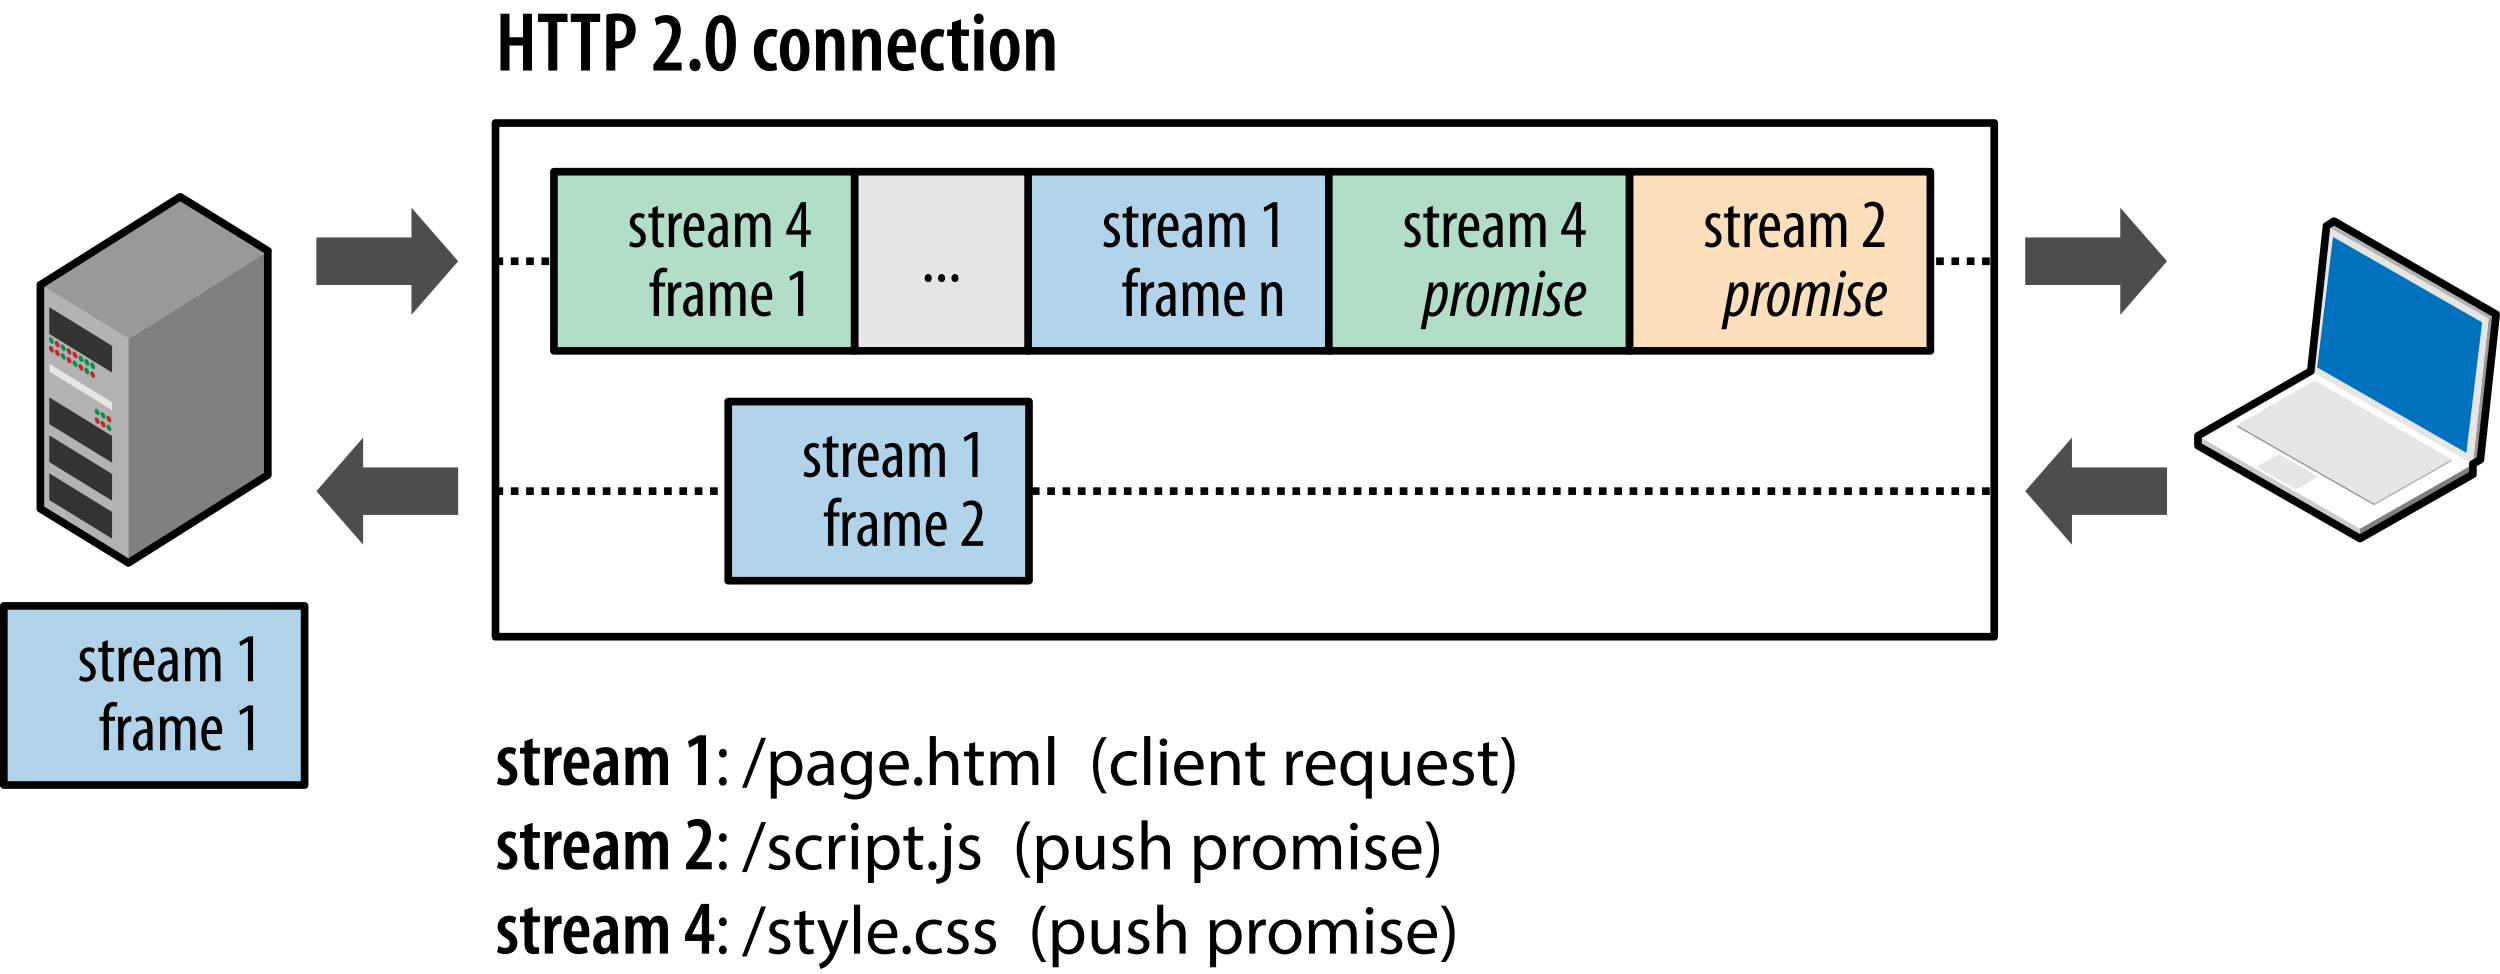 <?xml version="1.0"?>
<svg xmlns="http://www.w3.org/2000/svg" viewBox="0 0 326.248 127.147" width="326.248" height="127.147"><path fill="#ccc" d="M307.98 68.971v1.308l-21.144-12.112V56.86z"></path><path fill="gray" d="M307.98 68.971l14.731-8.379v1.309l-14.731 8.38z"></path><path fill="#fff" d="M286.836 56.862l14.709-8.43 21.166 12.16-14.731 8.379z"></path><path fill="#999" d="M324.76 41.584l.988-.562-2.06 18.965-.991.564zm-14.95 24.104v.253l-17.872-10.237v-.251z"></path><path fill="#b3b3b3" d="M309.81 65.688l10.124-5.76v.255l-10.124 5.76z"></path><path fill="#e6e6e6" d="M291.938 55.454l10.107-5.801 17.889 10.275-10.124 5.76zm2.57 5.475l2.902-1.666 5.135 2.95-2.906 1.655zm30.252-19.345l-2.063 18.965-21.144-12.112 2.06-18.964z"></path><path fill="#0071bc" d="M321.855 59.094l-19.459-11.146 2.061-17.021 19.459 11.147-2.061 17.02z"></path><path fill="#b3b3b3" d="M303.613 29.474l.971-.611 21.164 12.159-.988.562z"></path><path fill="none" stroke="#000" d="M323.688 59.987l2.06-18.965-21.164-12.159-.969.61h-.002l-2.06 18.963-.008-.004-14.707 8.429-.002-.001v1.307l21.144 12.112v.002l14.731-8.38v-1.309l-.014-.043v.002z" stroke-linecap="round" stroke-linejoin="round"></path><path fill="#b3b3b3" d="M16.753 44.21v29.233L5.269 66.385V37.146z"></path><path fill="#333" d="M14.625 45.128v3.491l-8.19-5.037v-3.493zm0 11.77v3.487l-8.19-5.038v-3.488z"></path><path fill="#e6e6e6" d="M14.625 52.511v1.008l-8.19-5.035V47.47z"></path><path fill="#333" d="M14.625 61.854v3.486l-8.19-5.035v-3.491zm0 4.953v3.488l-8.19-5.037V61.77z"></path><path fill="gray" d="M16.747 44.228l18.204-11.482v29.236L16.747 73.463z"></path><path fill="#999" d="M5.294 37.164l18.225-11.483 11.461 7.061-18.205 11.482z"></path><path fill="#009245" d="M6.71 44.06c.18.105.318.365.318.582 0 .211-.141.303-.318.191a.744.744 0 0 1-.312-.582c0-.216.14-.298.312-.191"></path><path fill="#c1272d" d="M7.48 44.535c.178.107.316.369.316.586 0 .211-.147.299-.318.191-.176-.105-.316-.367-.316-.582 0-.217.142-.305.318-.195"></path><path fill="#009245" d="M8.248 45a.76.76 0 0 1 .316.582c0 .217-.144.303-.318.195-.178-.107-.316-.373-.316-.588-.001-.211.14-.297.318-.189"></path><path fill="#c1272d" d="M9.013 45.472c.176.107.314.367.314.584-.002.211-.143.299-.32.19a.76.76 0 0 1-.315-.582c.001-.215.145-.303.321-.192m.775.475a.74.74 0 0 1 .316.584c0 .215-.141.303-.318.191a.755.755 0 0 1-.312-.582c0-.213.141-.301.314-.193"></path><path fill="#009245" d="M10.556 46.425c.178.105.316.367.316.582 0 .215-.141.301-.318.193-.174-.105-.316-.367-.316-.584 0-.212.142-.302.318-.191m.768.461a.75.75 0 0 1 .314.584c0 .219-.143.303-.314.193-.178-.107-.318-.369-.318-.584-.001-.212.142-.3.318-.193m.767.475c.172.105.312.365.312.582 0 .217-.141.299-.318.191a.74.74 0 0 1-.312-.582c0-.217.142-.304.318-.191"></path><path fill="#c1272d" d="M6.71 45.195c.18.105.318.369.318.584 0 .213-.141.297-.318.193a.746.746 0 0 1-.312-.586c0-.215.14-.299.312-.191m.77.474c.178.109.316.369.316.586 0 .213-.147.303-.318.193-.176-.109-.316-.373-.316-.586 0-.214.142-.298.318-.193"></path><path fill="#009245" d="M8.248 46.134c.172.104.316.373.316.582 0 .217-.144.303-.318.197-.178-.109-.316-.371-.316-.588-.001-.212.14-.298.318-.191"></path><path fill="#c1272d" d="M9.013 46.607c.176.105.314.367.314.584-.002.211-.143.299-.32.193a.775.775 0 0 1-.315-.584c.001-.217.145-.304.321-.193"></path><path fill="#009245" d="M9.788 47.082a.742.742 0 0 1 .316.582c0 .217-.141.305-.318.197-.172-.107-.312-.371-.312-.584 0-.215.141-.303.314-.195"></path><path fill="#c1272d" d="M10.556 47.556c.178.107.316.375.316.586 0 .217-.141.301-.318.195a.757.757 0 0 1-.316-.584c0-.214.142-.302.318-.197"></path><path fill="#009245" d="M11.324 48.021a.763.763 0 0 1 .314.586c0 .217-.143.303-.314.191-.178-.104-.318-.367-.318-.582-.001-.215.142-.302.318-.195"></path><path fill="#c1272d" d="M12.091 48.492a.766.766 0 0 1 .312.586c0 .217-.141.299-.318.195a.757.757 0 0 1-.312-.584c0-.219.142-.301.318-.197"></path><path fill="#009245" d="M12.683 53.375c.178.107.32.367.32.586 0 .211-.144.299-.32.193a.762.762 0 0 1-.316-.586c0-.215.14-.301.316-.193m.77.462a.763.763 0 0 1 .312.586c0 .215-.141.299-.312.193a.742.742 0 0 1-.318-.584c-.001-.214.14-.298.318-.195"></path><path fill="#c1272d" d="M14.216 54.31c.176.107.316.367.316.584 0 .211-.141.303-.318.193a.744.744 0 0 1-.314-.584c0-.214.142-.304.316-.193m-1.533.201c.178.105.32.367.32.586 0 .213-.144.299-.32.188-.178-.104-.316-.369-.316-.582 0-.213.14-.303.316-.192m.77.463a.772.772 0 0 1 .312.582c0 .217-.141.305-.312.193-.18-.105-.318-.369-.318-.582-.001-.216.14-.3.318-.193"></path><path fill="#009245" d="M14.216 55.447c.176.104.316.365.316.582 0 .215-.141.303-.318.191a.731.731 0 0 1-.314-.582c0-.213.142-.301.316-.191"></path><path fill="none" stroke="#000" d="M34.98 32.742l-11.463-7.061L5.294 37.164l-.025-.018v29.239l11.478 7.058v.02l18.202-11.481V32.761z" stroke-linecap="round" stroke-linejoin="round"></path><path fill="#fff" fill-rule="evenodd" d="M64.663 16.053h195.583v67.039H64.663z" clip-rule="evenodd"></path><path fill="none" stroke="#000" d="M64.663 16.053h195.583v67.039H64.663z" stroke-linecap="round" stroke-linejoin="round"></path><path fill="none" stroke="#000" d="M64.663 34.093h195.582" stroke-dasharray="1 1"></path><path fill="#4d4d4d" fill-rule="evenodd" d="M41.289 64.094l6.097-6.989v3.887h12.406v6.203H47.386v3.887zm18.503-30l-6.097-6.989v3.887H41.289v6.203h12.406v3.887zm204.497 30l6.098-6.989v3.887h12.406v6.203h-12.406v3.887zm18.504-30l-6.098-6.989v3.887h-12.406v6.203h12.406v3.887z" clip-rule="evenodd"></path><path fill="#b2dec7" fill-rule="evenodd" stroke="#000" d="M72.287 22.406h39.249V45.78H72.287z" clip-rule="evenodd" stroke-linecap="round" stroke-linejoin="round"></path><path fill="#b2d4eb" fill-rule="evenodd" stroke="#000" d="M134.164 22.406h39.249V45.78h-39.249z" clip-rule="evenodd" stroke-linecap="round" stroke-linejoin="round"></path><path fill="#b2dec7" fill-rule="evenodd" stroke="#000" d="M173.413 22.406h39.249V45.78h-39.249z" clip-rule="evenodd" stroke-linecap="round" stroke-linejoin="round"></path><path fill="#fddfbb" fill-rule="evenodd" stroke="#000" d="M212.663 22.406h39.249V45.78h-39.249z" clip-rule="evenodd" stroke-linecap="round" stroke-linejoin="round"></path><path fill="none" stroke="#000" d="M64.663 64.093h195.582" stroke-dasharray="1 1"></path><path fill="#b2d4eb" fill-rule="evenodd" stroke="#000" d="M95.033 52.406h39.249V75.78H95.033zM.5 79.072h39.249v23.375H.5z" clip-rule="evenodd" stroke-linecap="round" stroke-linejoin="round"></path><path fill="#e6e6e6" fill-rule="evenodd" stroke="#000" d="M111.536 22.407h22.629v23.374h-22.629z" clip-rule="evenodd" stroke-linecap="round" stroke-linejoin="round"></path><path d="M66.489 1.792v3.069h1.76V1.792h1.177v7.415h-1.177V5.939h-1.76v3.268h-1.177V1.792h1.177zm5.06 1.078h-1.331V1.792h3.839V2.87h-1.331v6.337h-1.177V2.87zm4.267 0h-1.331V1.792h3.839V2.87h-1.331v6.337h-1.177V2.87zm3.311-.968a6.149 6.149 0 0 1 1.375-.144c.781 0 1.419.144 1.859.562.396.374.594.946.594 1.584 0 .748-.209 1.254-.55 1.65-.44.517-1.155.77-1.782.77-.121 0-.22 0-.33-.011v2.894h-1.167V1.902zm1.166 3.444c.088.021.165.021.286.021.771 0 1.199-.527 1.199-1.375 0-.693-.286-1.276-1.078-1.276a1.31 1.31 0 0 0-.407.056v2.574zm4.972 3.861v-.781l.66-.869c.891-1.177 1.76-2.321 1.76-3.487 0-.671-.33-1.111-.957-1.111-.484 0-.836.231-1.056.374l-.231-.903c.286-.209.847-.462 1.497-.462 1.397 0 1.903.969 1.903 2.024 0 1.343-.858 2.52-1.706 3.587l-.451.572v.021h2.267v1.034h-3.686zm5.423.088c-.385 0-.704-.319-.704-.814 0-.473.33-.813.715-.813.407 0 .715.308.715.813 0 .495-.286.814-.715.814h-.011zm3.355 0c-1.353 0-1.947-1.573-1.947-3.642 0-2.222.682-3.686 2.024-3.686 1.43 0 1.914 1.673 1.914 3.642 0 2.586-.88 3.686-1.98 3.686h-.011zm.055-1.001c.55 0 .759-.99.759-2.662 0-1.606-.198-2.663-.771-2.663-.561 0-.825.969-.814 2.663-.011 1.705.231 2.662.814 2.662h.012zm7.304.803c-.165.088-.506.177-.902.177-1.276 0-2.123-.946-2.123-2.707 0-1.606.891-2.794 2.311-2.794.319 0 .627.077.77.154l-.176.935c-.121-.044-.308-.121-.572-.121-.759 0-1.155.814-1.155 1.805 0 1.1.44 1.76 1.155 1.76.22 0 .407-.044.572-.121l.12.912zm2.287.198c-1.133 0-1.914-.946-1.914-2.75 0-1.947.957-2.783 1.958-2.783 1.123 0 1.893.979 1.893 2.75 0 2.167-1.122 2.783-1.925 2.783h-.012zm.044-.902c.583 0 .715-1.056.715-1.87 0-.781-.132-1.859-.737-1.859-.638 0-.759 1.078-.759 1.859 0 .902.154 1.87.77 1.87h.011zm2.762-3.037c0-.605-.022-1.034-.044-1.507h1.023l.055.627h.022c.253-.43.704-.715 1.265-.715.902 0 1.375.692 1.375 1.936v3.51h-1.177V5.808c0-.539-.11-1.057-.627-1.057-.286 0-.55.221-.66.66-.033.11-.055.286-.055.484v3.312h-1.177V5.356zm4.774 0c0-.605-.022-1.034-.044-1.507h1.023l.055.627h.022c.253-.43.704-.715 1.265-.715.902 0 1.375.692 1.375 1.936v3.51h-1.177V5.808c0-.539-.11-1.057-.627-1.057-.286 0-.55.221-.66.66-.033.11-.055.286-.055.484v3.312h-1.177V5.356zm5.72 1.486c.011 1.199.561 1.529 1.188 1.529.396 0 .726-.088.957-.188l.176.836c-.341.154-.858.254-1.342.254-1.386 0-2.124-1.002-2.124-2.663 0-1.771.847-2.849 1.992-2.849 1.122 0 1.694 1.022 1.694 2.453 0 .308-.011.483-.033.627h-2.508zm1.452-.836c.011-.858-.275-1.364-.693-1.364-.506 0-.737.737-.759 1.364h1.452zm4.751 3.091c-.165.088-.506.177-.902.177-1.276 0-2.123-.946-2.123-2.707 0-1.606.891-2.794 2.311-2.794.319 0 .627.077.77.154l-.176.935c-.121-.044-.308-.121-.572-.121-.759 0-1.155.814-1.155 1.805 0 1.1.44 1.76 1.155 1.76.22 0 .407-.044.572-.121l.12.912zm2.222-6.578V3.85h1.034v.847h-1.034V7.48c0 .66.253.825.55.825.132 0 .242-.011.363-.033l.022.913c-.176.056-.44.089-.77.089-.374 0-.715-.1-.946-.33-.264-.265-.396-.649-.396-1.452V4.696h-.638V3.85h.638v-.925l1.177-.406zm2.299.615c-.341 0-.616-.274-.616-.682 0-.418.286-.683.627-.683.374 0 .638.265.638.683 0 .407-.264.682-.638.682h-.011zm-.561 6.073V3.85h1.177v5.357h-1.177zm3.96.088c-1.133 0-1.914-.946-1.914-2.75 0-1.947.957-2.783 1.958-2.783 1.122 0 1.892.979 1.892 2.75 0 2.167-1.122 2.783-1.925 2.783h-.011zm.044-.902c.583 0 .715-1.056.715-1.87 0-.781-.132-1.859-.737-1.859-.638 0-.759 1.078-.759 1.859 0 .902.154 1.87.77 1.87h.011zm2.761-3.037c0-.605-.022-1.034-.044-1.507h1.023l.055.627h.022c.253-.43.704-.715 1.265-.715.902 0 1.375.692 1.375 1.936v3.51h-1.177V5.808c0-.539-.11-1.057-.627-1.057-.286 0-.55.221-.66.66-.033.11-.055.286-.055.484v3.312h-1.177V5.356zM82.279 31.515c.153.099.423.225.702.225.387 0 .639-.243.639-.63 0-.333-.117-.567-.558-.855-.567-.369-.873-.747-.873-1.242 0-.712.522-1.207 1.197-1.207.342 0 .594.108.774.226l-.18.522a.994.994 0 0 0-.585-.198c-.369 0-.558.27-.558.558s.108.459.54.747c.504.324.9.729.9 1.333 0 .873-.594 1.296-1.314 1.296-.315 0-.666-.099-.855-.252l.171-.523zm3.564-4.655v1.018h.837v.522h-.837v2.593c0 .576.198.72.45.72.117 0 .207-.009.279-.026l.036.531a1.522 1.522 0 0 1-.513.071c-.279 0-.522-.071-.684-.261-.18-.198-.261-.495-.261-1.099V28.4h-.531v-.522h.531v-.738l.693-.28zm1.44 2.142c0-.368-.027-.801-.036-1.125h.622l.036.685h.018c.144-.414.513-.757.918-.757.054 0 .099 0 .144.01v.711c-.045-.009-.09-.009-.144-.009-.441 0-.765.404-.837.909a2.566 2.566 0 0 0-.027.396v2.413h-.693v-3.233zm2.601 1.118c.009 1.341.531 1.62 1.026 1.62.306 0 .549-.072.72-.162l.117.504c-.243.136-.612.207-.963.207-1.035 0-1.576-.846-1.576-2.188 0-1.413.594-2.296 1.468-2.296.882 0 1.242.937 1.242 1.918 0 .171-.009.288-.018.396h-2.016zm1.368-.514c.009-.873-.315-1.261-.648-1.261-.45 0-.684.667-.711 1.261h1.359zm3.708 1.639c0 .333 0 .711.045.99h-.621l-.045-.459h-.027c-.189.333-.495.531-.864.531-.585 0-1.036-.486-1.036-1.242 0-1.099.874-1.576 1.855-1.585v-.135c0-.585-.145-.99-.693-.99-.27 0-.513.081-.72.225l-.154-.487c.189-.135.585-.288 1.018-.288.873 0 1.242.576 1.242 1.549v1.891zm-.675-1.27c-.36 0-1.197.072-1.197 1.018 0 .576.288.774.531.774.306 0 .558-.226.639-.657a1.2 1.2 0 0 0 .027-.252v-.883zm1.655-.973c0-.513-.027-.773-.036-1.125h.612l.036.531h.018c.189-.351.513-.604.972-.604.405 0 .756.189.918.657h.018a1.46 1.46 0 0 1 .423-.495c.18-.107.378-.162.603-.162.594 0 1.053.424 1.053 1.54v2.89h-.693v-2.737c0-.566-.081-1.116-.603-1.116-.288 0-.54.243-.639.657-.027.108-.027.243-.027.388v2.809h-.693v-2.863c0-.477-.081-.99-.594-.99-.288 0-.567.243-.648.712a2.27 2.27 0 0 0-.027.369v2.772h-.693v-3.233zm8.614 3.233v-1.62h-1.944v-.469l1.899-3.763h.675v3.664h.63v.567h-.63v1.62h-.63zm0-2.188V28.4c0-.405.027-.766.054-1.152h-.036c-.198.468-.324.738-.495 1.098l-.81 1.684v.019h1.287zM85.312 41.235V37.4h-.549v-.522h.549v-.27c0-.469.072-.955.387-1.306a1.18 1.18 0 0 1 .874-.369c.234 0 .414.045.54.107l-.108.541a.982.982 0 0 0-.387-.072c-.495 0-.612.531-.612 1.089v.279h.792v.523h-.792v3.835h-.694zm1.898-3.233c0-.368-.027-.801-.036-1.125h.622l.036.685h.018c.144-.414.513-.757.918-.757.054 0 .099 0 .144.01v.711c-.045-.009-.09-.009-.144-.009-.441 0-.765.404-.837.909a2.566 2.566 0 0 0-.027.396v2.413h-.694v-3.233zm4.483 2.243c0 .333 0 .711.045.99h-.621l-.045-.459h-.027c-.189.333-.495.531-.864.531-.585 0-1.036-.486-1.036-1.242 0-1.099.874-1.576 1.855-1.585v-.135c0-.585-.145-.99-.693-.99-.27 0-.513.081-.72.225l-.153-.486c.189-.135.585-.288 1.018-.288.873 0 1.242.576 1.242 1.549v1.89zm-.675-1.27c-.36 0-1.197.072-1.197 1.018 0 .576.288.774.531.774.306 0 .558-.226.639-.657a1.2 1.2 0 0 0 .027-.252v-.883zm1.656-.973c0-.513-.027-.773-.036-1.125h.612l.036.531h.018c.189-.351.513-.604.972-.604.405 0 .756.189.918.657h.018a1.46 1.46 0 0 1 .423-.495c.18-.107.378-.162.603-.162.594 0 1.053.424 1.053 1.54v2.89h-.693v-2.737c0-.566-.081-1.116-.603-1.116-.288 0-.54.243-.639.657-.027.108-.027.243-.027.388v2.809h-.693v-2.863c0-.477-.081-.99-.594-.99-.288 0-.567.243-.648.712a2.27 2.27 0 0 0-.027.369v2.772h-.693v-3.233zm6.066 1.118c.009 1.341.531 1.62 1.026 1.62.306 0 .549-.072.72-.162l.117.504c-.243.136-.612.207-.963.207-1.035 0-1.576-.846-1.576-2.188 0-1.413.594-2.296 1.468-2.296.882 0 1.242.937 1.242 1.918 0 .171-.009.288-.018.396H98.74zm1.368-.514c.009-.873-.315-1.261-.648-1.261-.45 0-.684.667-.711 1.261h1.359zm4.032-2.521h-.018l-.972.558-.135-.54 1.233-.72h.567v5.852h-.675v-5.15zm40.017-4.57c.153.099.423.225.702.225.387 0 .639-.243.639-.63 0-.333-.117-.567-.558-.855-.567-.369-.873-.747-.873-1.242 0-.712.522-1.207 1.197-1.207.342 0 .594.108.774.226l-.18.522a.994.994 0 0 0-.585-.198c-.369 0-.558.27-.558.558s.108.459.54.747c.504.324.9.729.9 1.333 0 .873-.594 1.296-1.314 1.296-.315 0-.666-.099-.855-.252l.171-.523zm3.564-4.655v1.018h.837v.522h-.837v2.593c0 .576.198.72.45.72.117 0 .207-.009.279-.026l.036.531a1.522 1.522 0 0 1-.513.071c-.279 0-.522-.071-.684-.261-.18-.198-.261-.495-.261-1.099V28.4h-.531v-.522h.531v-.738l.693-.28zm1.44 2.142c0-.368-.027-.801-.036-1.125h.622l.036.685h.018c.144-.414.513-.757.918-.757.054 0 .099 0 .144.01v.711c-.045-.009-.09-.009-.144-.009-.441 0-.765.404-.837.909a2.566 2.566 0 0 0-.027.396v2.413h-.693v-3.233zm2.601 1.118c.009 1.341.531 1.62 1.026 1.62.306 0 .549-.072.72-.162l.117.504c-.243.136-.612.207-.963.207-1.035 0-1.576-.846-1.576-2.188 0-1.413.594-2.296 1.468-2.296.882 0 1.242.937 1.242 1.918 0 .171-.009.288-.018.396h-2.016zm1.368-.514c.009-.873-.315-1.261-.648-1.261-.45 0-.684.667-.711 1.261h1.359zm3.708 1.639c0 .333 0 .711.045.99h-.621l-.045-.459h-.027c-.189.333-.495.531-.864.531-.585 0-1.036-.486-1.036-1.242 0-1.099.874-1.576 1.855-1.585v-.135c0-.585-.145-.99-.693-.99-.27 0-.513.081-.72.225l-.153-.486c.189-.135.585-.288 1.018-.288.873 0 1.242.576 1.242 1.549v1.89zm-.675-1.27c-.36 0-1.197.072-1.197 1.018 0 .576.288.774.531.774.306 0 .558-.226.639-.657a1.2 1.2 0 0 0 .027-.252v-.883zm1.655-.973c0-.513-.027-.773-.036-1.125h.612l.036.531h.018c.189-.351.513-.604.972-.604.405 0 .756.189.918.657h.018a1.46 1.46 0 0 1 .423-.495c.18-.107.378-.162.603-.162.594 0 1.053.424 1.053 1.54v2.89h-.693v-2.737c0-.566-.081-1.116-.603-1.116-.288 0-.54.243-.639.657-.027.108-.027.243-.027.388v2.809h-.693v-2.863c0-.477-.081-.99-.594-.99-.288 0-.567.243-.648.712a2.27 2.27 0 0 0-.027.369v2.772h-.693v-3.233zm8.2-1.917H166l-.972.558-.135-.54 1.233-.72h.567v5.852h-.675v-5.15zm-19.008 14.15V37.4h-.549v-.522h.549v-.27c0-.469.072-.955.387-1.306a1.18 1.18 0 0 1 .874-.369c.234 0 .414.045.54.107l-.108.541a.982.982 0 0 0-.387-.072c-.495 0-.612.531-.612 1.089v.279h.792v.523h-.792v3.835h-.694zm1.898-3.233c0-.368-.027-.801-.036-1.125h.622l.036.685h.018c.144-.414.513-.757.918-.757.054 0 .099 0 .144.01v.711c-.045-.009-.09-.009-.144-.009-.441 0-.765.404-.837.909a2.566 2.566 0 0 0-.027.396v2.413h-.693v-3.233zm4.483 2.243c0 .333 0 .711.045.99h-.621l-.045-.459h-.027c-.189.333-.495.531-.864.531-.585 0-1.036-.486-1.036-1.242 0-1.099.874-1.576 1.854-1.585v-.135c0-.585-.144-.99-.693-.99-.27 0-.513.081-.72.225l-.153-.486c.189-.135.585-.288 1.018-.288.873 0 1.242.576 1.242 1.549v1.89zm-.675-1.27c-.36 0-1.197.072-1.197 1.018 0 .576.288.774.531.774.306 0 .558-.226.639-.657a1.2 1.2 0 0 0 .027-.252v-.883zm1.656-.973c0-.513-.027-.773-.036-1.125h.612l.036.531h.018c.189-.351.513-.604.973-.604.405 0 .756.189.918.657h.018a1.46 1.46 0 0 1 .423-.495c.18-.107.378-.162.603-.162.594 0 1.053.424 1.053 1.54v2.89h-.693v-2.737c0-.566-.081-1.116-.603-1.116-.288 0-.54.243-.639.657-.027.108-.027.243-.027.388v2.809h-.693v-2.863c0-.477-.081-.99-.594-.99-.288 0-.567.243-.648.712a2.27 2.27 0 0 0-.027.369v2.772h-.693v-3.233zm6.065 1.118c.009 1.341.531 1.62 1.026 1.62.306 0 .549-.072.72-.162l.117.504c-.243.136-.612.207-.963.207-1.035 0-1.576-.846-1.576-2.188 0-1.413.594-2.296 1.468-2.296.882 0 1.242.937 1.242 1.918 0 .171-.009.288-.018.396h-2.016zm1.369-.514c.009-.873-.315-1.261-.648-1.261-.45 0-.684.667-.711 1.261h1.359zm2.825-.604c0-.513-.027-.773-.036-1.125h.603l.036.522h.018c.189-.352.54-.595.999-.595.604 0 1.054.441 1.054 1.504v2.926h-.693v-2.809c0-.522-.099-1.035-.603-1.035-.288 0-.567.243-.648.711a1.57 1.57 0 0 0-.036.387v2.746h-.693v-3.232zm18.775-6.487c.152.099.422.225.701.225.388 0 .64-.243.64-.63 0-.333-.117-.567-.558-.855-.568-.369-.873-.747-.873-1.242 0-.712.521-1.207 1.197-1.207.342 0 .594.108.773.226l-.18.522a1 1 0 0 0-.586-.198c-.369 0-.558.27-.558.558s.108.459.54.747c.504.324.9.729.9 1.333 0 .873-.594 1.296-1.314 1.296-.314 0-.666-.099-.855-.252l.173-.523zm3.565-4.655v1.018h.836v.522h-.836v2.593c0 .576.197.72.449.72.117 0 .207-.009.279-.026l.036.531a1.522 1.522 0 0 1-.513.071c-.279 0-.522-.071-.685-.261-.181-.198-.261-.495-.261-1.099V28.4h-.531v-.522h.531v-.738l.695-.28zm1.439 2.142c0-.368-.027-.801-.037-1.125h.622l.036.685h.018c.145-.414.514-.757.918-.757.055 0 .1 0 .145.01v.711c-.045-.009-.09-.009-.145-.009-.441 0-.765.404-.837.909a2.456 2.456 0 0 0-.026.396v2.413h-.693v-3.233zm2.601 1.118c.009 1.341.531 1.62 1.026 1.62.307 0 .549-.072.721-.162l.117.504c-.244.136-.613.207-.964.207-1.035 0-1.575-.846-1.575-2.188 0-1.413.594-2.296 1.467-2.296.883 0 1.242.937 1.242 1.918 0 .171-.008.288-.018.396h-2.016zm1.368-.514c.01-.873-.314-1.261-.648-1.261-.449 0-.684.667-.711 1.261h1.359zm3.708 1.639c0 .333 0 .711.045.99h-.621l-.045-.459h-.026c-.189.333-.496.531-.865.531-.585 0-1.035-.486-1.035-1.242 0-1.099.873-1.576 1.855-1.585v-.135c0-.585-.145-.99-.693-.99-.271 0-.514.081-.721.225l-.153-.486c.189-.135.585-.288 1.018-.288.873 0 1.242.576 1.242 1.549v1.89zm-.675-1.27c-.36 0-1.197.072-1.197 1.018 0 .576.287.774.531.774.306 0 .558-.226.639-.657a1.2 1.2 0 0 0 .027-.252v-.883zm1.655-.973c0-.513-.027-.773-.036-1.125h.612l.036.531h.018c.189-.351.514-.604.973-.604.404 0 .756.189.918.657h.018c.117-.216.271-.387.424-.495.18-.107.378-.162.604-.162.594 0 1.053.424 1.053 1.54v2.89h-.693v-2.737c0-.566-.081-1.116-.604-1.116-.287 0-.539.243-.639.657-.027.108-.027.243-.027.388v2.809h-.693v-2.863c0-.477-.08-.99-.594-.99-.288 0-.566.243-.648.712a2.27 2.27 0 0 0-.027.369v2.772h-.692v-3.233zm8.614 3.233v-1.62h-1.944v-.469l1.899-3.763h.675v3.664h.631v.567h-.631v1.62h-.63zm0-2.188V28.4c0-.405.027-.766.054-1.152h-.035c-.198.468-.324.738-.496 1.098l-.81 1.684v.019h1.287zm-20.278 12.916l.864-4.546c.117-.622.189-1.171.243-1.54h.576l-.099.711h.018c.288-.468.693-.783 1.125-.783.631 0 .801.595.801 1.243 0 1.35-.701 3.259-2.007 3.259a.982.982 0 0 1-.522-.145h-.018l-.334 1.801h-.647zm1.089-2.34c.117.09.252.162.414.162 1.009 0 1.369-1.998 1.369-2.646 0-.424-.081-.757-.424-.757-.432 0-.891.702-1.044 1.521l-.315 1.72zm2.7.612l.55-2.926c.107-.585.162-1.107.188-1.432h.567c-.01.234-.027.468-.072.819h.027c.27-.54.648-.892 1.089-.892.046 0 .081.01.117.01l-.126.684c-.018 0-.055-.009-.081-.009-.576 0-1.062.811-1.188 1.458l-.432 2.287h-.639zm5.113-3.007c0 1.099-.539 3.079-1.872 3.079-.81 0-1.062-.702-1.062-1.477 0-1.171.629-3.025 1.926-3.025.873 0 1.008.838 1.008 1.423zm-2.278 1.539c0 .495.036 1.009.496 1.009.791 0 1.125-1.854 1.125-2.593 0-.45-.082-.838-.459-.838-.72 0-1.162 1.568-1.162 2.422zm2.53 1.468l.531-2.863c.125-.63.188-1.143.233-1.494h.567l-.072.702h.018c.343-.54.73-.774 1.135-.774.459 0 .676.369.703.766.332-.522.746-.766 1.152-.766.504 0 .729.405.729.874 0 .216-.036.485-.1.792l-.521 2.764h-.639l.521-2.782c.045-.225.072-.432.072-.666 0-.261-.108-.423-.352-.423-.396 0-.855.585-1.018 1.44l-.468 2.431h-.621l.522-2.782c.045-.225.072-.423.072-.657 0-.27-.108-.432-.352-.432-.369 0-.864.621-1.018 1.44l-.459 2.431h-.635zm5.336 0l.828-4.357h.648l-.837 4.357h-.639zm.982-5.465c.008-.233.188-.459.432-.459.252 0 .369.189.352.423-.019.298-.217.459-.451.459s-.36-.171-.333-.423zm.646 4.79c.136.09.352.207.676.207.441-.01.702-.324.702-.738 0-.388-.188-.621-.44-.847-.298-.27-.568-.648-.568-1.062 0-.738.541-1.314 1.359-1.314.289 0 .541.072.676.172l-.18.495a1.104 1.104 0 0 0-.504-.136c-.451 0-.703.298-.703.676 0 .342.198.54.405.729.343.298.612.702.612 1.144 0 .937-.612 1.404-1.422 1.404-.343 0-.685-.135-.811-.233l.198-.497zm4.916.459c-.316.171-.648.27-1.027.27-.918 0-1.215-.702-1.215-1.539 0-1.18.657-2.944 1.899-2.944.64 0 .9.486.9.99 0 1.054-.937 1.504-2.125 1.513-.018.126-.045.612.027.873.099.369.323.567.666.567s.576-.117.774-.233l.101.503zm-.441-3.655c-.388 0-.802.478-1.035 1.423.693-.01 1.422-.243 1.422-.945 0-.307-.126-.478-.387-.478zm16.66-5.849c.152.099.422.225.701.225.388 0 .64-.243.64-.63 0-.333-.117-.567-.558-.855-.568-.369-.873-.747-.873-1.242 0-.712.521-1.207 1.197-1.207.342 0 .594.108.773.226l-.18.522a1 1 0 0 0-.586-.198c-.369 0-.558.27-.558.558s.108.459.54.747c.504.324.9.729.9 1.333 0 .873-.594 1.296-1.314 1.296-.314 0-.666-.099-.855-.252l.173-.523zm3.565-4.655v1.018h.836v.522h-.836v2.593c0 .576.197.72.449.72.117 0 .207-.009.279-.026l.036.531a1.522 1.522 0 0 1-.513.071c-.279 0-.522-.071-.685-.261-.181-.198-.261-.495-.261-1.099V28.4h-.531v-.522h.531v-.738l.695-.28zm1.439 2.142c0-.368-.027-.801-.037-1.125h.622l.036.685h.018c.145-.414.514-.757.918-.757.055 0 .1 0 .145.01v.711c-.045-.009-.09-.009-.145-.009-.441 0-.765.404-.837.909a2.456 2.456 0 0 0-.026.396v2.413h-.693v-3.233zm2.601 1.118c.009 1.341.531 1.62 1.026 1.62.307 0 .549-.072.721-.162l.117.504c-.244.136-.613.207-.964.207-1.035 0-1.575-.846-1.575-2.188 0-1.413.594-2.296 1.467-2.296.883 0 1.242.937 1.242 1.918 0 .171-.008.288-.018.396h-2.016zm1.368-.514c.01-.873-.314-1.261-.648-1.261-.449 0-.684.667-.711 1.261h1.359zm3.708 1.639c0 .333 0 .711.045.99h-.621l-.045-.459h-.026c-.189.333-.496.531-.865.531-.585 0-1.035-.486-1.035-1.242 0-1.099.873-1.576 1.855-1.585v-.135c0-.585-.145-.99-.693-.99-.271 0-.514.081-.721.225l-.153-.486c.189-.135.585-.288 1.018-.288.873 0 1.242.576 1.242 1.549v1.89zm-.675-1.27c-.36 0-1.197.072-1.197 1.018 0 .576.287.774.531.774.306 0 .558-.226.639-.657a1.2 1.2 0 0 0 .027-.252v-.883zm1.655-.973c0-.513-.027-.773-.036-1.125h.612l.036.531h.018c.189-.351.514-.604.973-.604.404 0 .756.189.918.657h.018c.117-.216.271-.387.424-.495.18-.107.378-.162.604-.162.594 0 1.053.424 1.053 1.54v2.89h-.693v-2.737c0-.566-.081-1.116-.604-1.116-.287 0-.539.243-.639.657-.027.108-.027.243-.027.388v2.809h-.693v-2.863c0-.477-.08-.99-.594-.99-.288 0-.566.243-.648.712a2.27 2.27 0 0 0-.027.369v2.772h-.692v-3.233zm6.795 3.233v-.45l.486-.666c.702-.973 1.521-2.07 1.521-3.169 0-.648-.279-1.044-.829-1.044-.422 0-.701.225-.846.323l-.171-.521a1.832 1.832 0 0 1 1.144-.396c.973 0 1.395.721 1.395 1.603 0 1.099-.72 2.17-1.449 3.151l-.387.54v.018h1.945v.612h-2.809zm-18.459 10.728l.864-4.546c.117-.622.189-1.171.243-1.54h.576l-.099.711h.018c.288-.468.693-.783 1.125-.783.631 0 .801.595.801 1.243 0 1.35-.701 3.259-2.007 3.259a.982.982 0 0 1-.522-.145h-.018l-.334 1.801h-.647zm1.089-2.34c.117.09.252.162.414.162 1.009 0 1.369-1.998 1.369-2.646 0-.424-.081-.757-.424-.757-.432 0-.891.702-1.044 1.521l-.315 1.72zm2.7.612l.55-2.926c.107-.585.162-1.107.188-1.432h.567c-.01.234-.027.468-.072.819h.027c.27-.54.648-.892 1.089-.892.046 0 .081.01.117.01l-.126.684c-.018 0-.055-.009-.081-.009-.576 0-1.062.811-1.188 1.458l-.432 2.287h-.639zm5.113-3.007c0 1.099-.539 3.079-1.872 3.079-.81 0-1.062-.702-1.062-1.477 0-1.171.629-3.025 1.926-3.025.873 0 1.008.838 1.008 1.423zm-2.278 1.539c0 .495.036 1.009.496 1.009.791 0 1.125-1.854 1.125-2.593 0-.45-.082-.838-.459-.838-.72 0-1.162 1.568-1.162 2.422zm2.53 1.468l.531-2.863c.125-.63.188-1.143.233-1.494h.567l-.072.702h.018c.343-.54.73-.774 1.135-.774.459 0 .676.369.703.766.332-.522.746-.766 1.152-.766.504 0 .729.405.729.874 0 .216-.036.485-.1.792l-.521 2.764h-.639l.521-2.782c.045-.225.072-.432.072-.666 0-.261-.108-.423-.352-.423-.396 0-.855.585-1.018 1.44l-.468 2.431h-.621l.522-2.782c.045-.225.072-.423.072-.657 0-.27-.108-.432-.352-.432-.369 0-.864.621-1.018 1.44l-.459 2.431h-.635zm5.336 0l.828-4.357h.648l-.837 4.357h-.639zm.982-5.465c.008-.233.188-.459.432-.459.252 0 .369.189.352.423-.019.298-.217.459-.451.459s-.36-.171-.333-.423zm.646 4.79c.136.09.352.207.676.207.441-.01.702-.324.702-.738 0-.388-.188-.621-.44-.847-.298-.27-.568-.648-.568-1.062 0-.738.541-1.314 1.359-1.314.289 0 .541.072.676.172l-.18.495a1.104 1.104 0 0 0-.504-.136c-.451 0-.703.298-.703.676 0 .342.198.54.405.729.343.298.612.702.612 1.144 0 .937-.612 1.404-1.422 1.404-.343 0-.685-.135-.811-.233l.198-.497zm4.916.459c-.316.171-.648.27-1.027.27-.918 0-1.215-.702-1.215-1.539 0-1.18.657-2.944 1.899-2.944.64 0 .9.486.9.99 0 1.054-.937 1.504-2.125 1.513-.018.126-.045.612.027.873.099.369.323.567.666.567s.576-.117.774-.233l.101.503zm-.441-3.655c-.388 0-.802.478-1.035 1.423.693-.01 1.422-.243 1.422-.945 0-.307-.126-.478-.387-.478zm-140.22 24.151c.153.099.423.225.702.225.387 0 .639-.243.639-.63 0-.333-.117-.567-.558-.855-.567-.369-.873-.747-.873-1.242 0-.712.522-1.207 1.197-1.207.342 0 .594.108.774.226l-.18.522a.994.994 0 0 0-.585-.198c-.369 0-.558.27-.558.558s.108.459.54.747c.504.324.9.729.9 1.333 0 .873-.594 1.296-1.314 1.296-.315 0-.666-.099-.855-.252l.171-.523zm3.564-4.655v1.018h.837v.522h-.837v2.593c0 .576.198.72.45.72.117 0 .207-.009.279-.026l.036.531a1.522 1.522 0 0 1-.513.071c-.279 0-.522-.071-.684-.261-.18-.198-.261-.495-.261-1.099V58.4h-.531v-.522h.531v-.738l.693-.28zm1.44 2.142c0-.368-.027-.801-.036-1.125h.622l.036.685h.018c.144-.414.513-.757.918-.757.054 0 .099 0 .144.01v.711c-.045-.009-.09-.009-.144-.009-.441 0-.765.404-.837.909a2.566 2.566 0 0 0-.027.396v2.413h-.693v-3.233zm2.601 1.118c.009 1.341.531 1.62 1.026 1.62.306 0 .549-.072.72-.162l.117.504c-.243.136-.612.207-.963.207-1.035 0-1.576-.846-1.576-2.188 0-1.413.594-2.296 1.468-2.296.882 0 1.242.937 1.242 1.918 0 .171-.009.288-.018.396h-2.016zm1.368-.514c.009-.873-.315-1.261-.648-1.261-.45 0-.684.667-.711 1.261h1.359zm3.708 1.639c0 .333 0 .711.045.99h-.621l-.045-.459h-.027c-.189.333-.495.531-.864.531-.585 0-1.036-.486-1.036-1.242 0-1.099.874-1.576 1.855-1.585v-.135c0-.585-.145-.99-.693-.99-.27 0-.513.081-.72.225l-.153-.486c.189-.135.585-.288 1.018-.288.873 0 1.242.576 1.242 1.549v1.89zm-.675-1.27c-.36 0-1.197.072-1.197 1.018 0 .576.288.774.531.774.306 0 .558-.226.639-.657a1.2 1.2 0 0 0 .027-.252v-.883zm1.655-.973c0-.513-.027-.773-.036-1.125h.612l.036.531h.018c.189-.351.513-.604.972-.604.405 0 .756.189.918.657h.018a1.46 1.46 0 0 1 .423-.495c.18-.107.378-.162.603-.162.594 0 1.053.424 1.053 1.54v2.89h-.693v-2.737c0-.566-.081-1.116-.603-1.116-.288 0-.54.243-.639.657-.027.108-.027.243-.027.388v2.809h-.693v-2.863c0-.477-.081-.99-.594-.99-.288 0-.567.243-.648.712a2.27 2.27 0 0 0-.027.369v2.772h-.693v-3.233zm8.2-1.917h-.018l-.972.558-.135-.54 1.233-.72h.567v5.852h-.675v-5.15zm-18.828 14.15V67.4h-.549v-.522h.549v-.27c0-.469.072-.955.387-1.306.252-.28.604-.37.874-.37.234 0 .414.045.54.107l-.108.542a.982.982 0 0 0-.387-.072c-.495 0-.612.531-.612 1.089v.279h.792v.523h-.792v3.835h-.694zm1.898-3.232c0-.368-.027-.801-.036-1.125h.622l.036.685h.018c.144-.414.513-.757.918-.757.054 0 .099 0 .144.01v.711c-.045-.009-.09-.009-.144-.009-.441 0-.765.404-.837.909a2.566 2.566 0 0 0-.027.396v2.413h-.693v-3.233zm4.483 2.242c0 .333 0 .711.045.99h-.621l-.045-.459h-.027c-.189.333-.495.531-.864.531-.585 0-1.036-.486-1.036-1.242 0-1.099.874-1.576 1.855-1.585v-.135c0-.585-.145-.99-.693-.99-.27 0-.513.081-.72.225l-.153-.486c.189-.135.585-.288 1.018-.288.873 0 1.242.576 1.242 1.549v1.89zm-.675-1.269c-.36 0-1.197.072-1.197 1.018 0 .576.288.774.531.774.306 0 .558-.226.639-.657a1.2 1.2 0 0 0 .027-.252v-.883zm1.656-.973c0-.513-.027-.773-.036-1.125h.612l.036.531h.018c.189-.351.513-.604.972-.604.405 0 .756.189.918.657h.018a1.46 1.46 0 0 1 .423-.495c.18-.107.378-.162.603-.162.594 0 1.053.424 1.053 1.54v2.89h-.693v-2.737c0-.566-.081-1.116-.603-1.116-.288 0-.54.243-.639.657-.027.108-.027.243-.027.388v2.809h-.693v-2.863c0-.477-.081-.99-.594-.99-.288 0-.567.243-.648.712a2.27 2.27 0 0 0-.027.369v2.772h-.693v-3.233zm6.066 1.117c.009 1.341.531 1.62 1.026 1.62.306 0 .549-.072.72-.162l.117.504c-.243.136-.612.207-.963.207-1.035 0-1.576-.846-1.576-2.188 0-1.413.594-2.296 1.468-2.296.882 0 1.242.937 1.242 1.918 0 .171-.009.288-.018.396h-2.016zm1.368-.514c.009-.873-.315-1.261-.648-1.261-.45 0-.684.667-.711 1.261h1.359zm2.627 2.629v-.45l.486-.666c.702-.973 1.521-2.07 1.521-3.169 0-.648-.279-1.044-.829-1.044-.423 0-.702.225-.846.323l-.171-.521a1.831 1.831 0 0 1 1.143-.396c.973 0 1.396.721 1.396 1.603 0 1.099-.72 2.17-1.449 3.151l-.387.54v.018h1.945v.612h-2.809zM10.493 88.182c.153.099.423.225.702.225.387 0 .639-.243.639-.63 0-.333-.117-.567-.558-.855-.567-.369-.873-.747-.873-1.242 0-.712.522-1.207 1.197-1.207.342 0 .594.108.774.226l-.18.522a.994.994 0 0 0-.585-.198c-.369 0-.558.27-.558.558s.108.459.54.747c.504.324.9.729.9 1.333 0 .873-.594 1.296-1.314 1.296-.315 0-.666-.099-.855-.252l.171-.523zm3.564-4.656v1.018h.837v.522h-.837v2.593c0 .576.198.72.45.72.117 0 .207-.009.279-.026l.036.531a1.522 1.522 0 0 1-.513.071c-.279 0-.522-.071-.684-.261-.18-.198-.261-.495-.261-1.099v-2.529h-.531v-.522h.531v-.738l.693-.28zm1.44 2.143c0-.368-.027-.801-.036-1.125h.622l.036.685h.018c.144-.414.513-.757.918-.757.054 0 .099 0 .144.01v.711c-.045-.009-.09-.009-.144-.009-.441 0-.765.404-.837.909a2.566 2.566 0 0 0-.027.396v2.413h-.693v-3.233zm2.601 1.117c.009 1.341.531 1.62 1.026 1.62.306 0 .549-.072.72-.162l.117.504c-.243.136-.612.207-.963.207-1.035 0-1.576-.846-1.576-2.188 0-1.413.594-2.296 1.468-2.296.882 0 1.242.937 1.242 1.918 0 .171-.009.288-.018.396h-2.016zm1.368-.514c.009-.873-.315-1.261-.648-1.261-.45 0-.684.667-.711 1.261h1.359zm3.708 1.639c0 .333 0 .711.045.99h-.621l-.045-.459h-.027c-.189.333-.495.531-.864.531-.585 0-1.036-.486-1.036-1.242 0-1.099.874-1.576 1.855-1.585v-.135c0-.585-.145-.99-.693-.99-.27 0-.513.081-.72.225l-.153-.486c.189-.135.585-.288 1.018-.288.873 0 1.242.576 1.242 1.549v1.89zm-.675-1.269c-.36 0-1.197.072-1.197 1.018 0 .576.288.774.531.774.306 0 .558-.226.639-.657a1.2 1.2 0 0 0 .027-.252v-.883zm1.655-.973c0-.513-.027-.773-.036-1.125h.612l.036.531h.018c.189-.351.513-.604.972-.604.405 0 .756.189.918.657h.018a1.46 1.46 0 0 1 .423-.495c.18-.107.378-.162.603-.162.594 0 1.053.424 1.053 1.54v2.89h-.693v-2.737c0-.566-.081-1.116-.603-1.116-.288 0-.54.243-.639.657-.027.108-.027.243-.027.388v2.809h-.693v-2.863c0-.477-.081-.99-.594-.99-.288 0-.567.243-.648.712a2.27 2.27 0 0 0-.027.369v2.772h-.693v-3.233zm8.199-1.917h-.018l-.972.558-.135-.54 1.233-.72h.567v5.852h-.675v-5.15zM13.526 97.901v-3.835h-.549v-.522h.549v-.27c0-.469.072-.955.387-1.306a1.18 1.18 0 0 1 .874-.369c.234 0 .414.045.54.107l-.108.541a.982.982 0 0 0-.387-.072c-.495 0-.612.531-.612 1.089v.279h.792v.522h-.792V97.9h-.694zm1.898-3.232c0-.368-.027-.801-.036-1.125h.622l.036.685h.018c.144-.414.513-.757.918-.757.054 0 .099 0 .144.01v.711c-.045-.009-.09-.009-.144-.009-.441 0-.765.404-.837.909a2.566 2.566 0 0 0-.027.396v2.413h-.693v-3.233zm4.483 2.242c0 .333 0 .711.045.99h-.621l-.045-.459h-.027c-.189.333-.495.531-.864.531-.585 0-1.036-.486-1.036-1.242 0-1.099.874-1.576 1.855-1.585v-.135c0-.585-.145-.99-.693-.99-.27 0-.513.081-.72.225l-.153-.486c.189-.135.585-.288 1.018-.288.873 0 1.242.576 1.242 1.549v1.89zm-.675-1.269c-.36 0-1.197.072-1.197 1.018 0 .576.288.774.531.774.306 0 .558-.226.639-.657a1.2 1.2 0 0 0 .027-.252v-.883zm1.656-.973c0-.513-.027-.773-.036-1.125h.612l.036.531h.018c.189-.351.513-.604.972-.604.405 0 .756.189.918.657h.018a1.46 1.46 0 0 1 .423-.495c.18-.107.378-.162.603-.162.594 0 1.053.424 1.053 1.54v2.89h-.693v-2.737c0-.566-.081-1.116-.603-1.116-.288 0-.54.243-.639.657-.027.108-.027.243-.027.388v2.809h-.693v-2.863c0-.477-.081-.99-.594-.99-.288 0-.567.243-.648.712a2.27 2.27 0 0 0-.027.369v2.772h-.693v-3.233zm6.066 1.117c.009 1.341.531 1.62 1.026 1.62.306 0 .549-.072.72-.162l.117.504c-.243.136-.612.207-.963.207-1.035 0-1.576-.846-1.576-2.188 0-1.413.594-2.296 1.468-2.296.882 0 1.242.937 1.242 1.918 0 .171-.009.288-.018.396h-2.016zm1.368-.514c.009-.873-.315-1.261-.648-1.261-.45 0-.684.667-.711 1.261h1.359zm4.031-2.52h-.018l-.972.558-.135-.54 1.233-.72h.567v5.852h-.675v-5.15zm32.719 8.685c.18.12.51.26.84.26.379 0 .609-.199.609-.56 0-.3-.14-.499-.589-.789-.73-.43-.99-.899-.99-1.39 0-.839.61-1.459 1.489-1.459.39 0 .7.11.93.24l-.21.789c-.19-.12-.41-.21-.67-.21-.37 0-.549.24-.549.51 0 .26.12.41.58.71.649.39 1 .869 1 1.479 0 .99-.69 1.489-1.609 1.489-.38 0-.83-.109-1.04-.279l.209-.79zm4.44-5.067v1.21h.939v.77h-.939v2.528c0 .6.23.75.5.75.12 0 .22-.01.33-.03l.02.83c-.16.05-.4.079-.7.079-.34 0-.649-.09-.859-.3-.24-.239-.36-.589-.36-1.319V98.35h-.58v-.77h.58v-.84l1.069-.37zm1.58 2.579c0-.45-.02-.96-.04-1.369h.93l.06.729h.03c.19-.49.59-.81.989-.81.1 0 .16.01.23.02v1.06c-.07-.01-.14-.01-.23-.01-.37 0-.739.31-.859.84-.02.109-.04.279-.04.46v2.578h-1.069v-3.498zm3.5 1.35c.01 1.089.51 1.389 1.08 1.389.36 0 .66-.08.87-.17l.16.76c-.31.14-.779.229-1.219.229-1.259 0-1.929-.909-1.929-2.418 0-1.609.77-2.589 1.809-2.589 1.02 0 1.54.93 1.54 2.229 0 .28-.01.44-.03.57h-2.281zm1.319-.76c.01-.779-.25-1.239-.629-1.239-.46 0-.67.669-.69 1.239h1.319zm4.73 1.799c0 .38.01.79.06 1.109h-.959l-.06-.489h-.02c-.25.369-.609.569-1.029.569-.7 0-1.229-.58-1.229-1.439 0-1.249 1.06-1.779 2.159-1.789v-.13c0-.51-.2-.859-.73-.859-.35 0-.64.1-.909.27l-.2-.729c.24-.149.75-.35 1.339-.35 1.259 0 1.579.859 1.579 1.899v1.938zm-1.05-1.329c-.42.01-1.169.12-1.169.97 0 .549.29.749.53.749.27 0 .52-.18.61-.56.02-.07.03-.16.03-.25v-.909zm2.041-1.06c0-.55-.02-.939-.04-1.369h.93l.05.579h.02c.23-.369.63-.659 1.139-.659.5 0 .86.24 1.04.699h.02c.12-.21.3-.399.48-.52.2-.12.43-.18.679-.18.78 0 1.22.6 1.22 1.799v3.148h-1.06v-2.948c0-.59-.08-1.109-.55-1.109-.28 0-.5.21-.589.569-.03.101-.04.24-.04.39v3.099h-1.06v-3.118c0-.43-.06-.939-.54-.939-.26 0-.51.2-.6.59-.02.109-.04.25-.04.39v3.078h-1.06v-3.499zm9.45-1.969h-.02l-1.089.59-.19-.83 1.429-.789h.919v6.496h-1.049V96.98zm3.24 1.879c-.28 0-.49-.23-.49-.56 0-.33.22-.57.5-.57.3 0 .5.23.5.57 0 .329-.18.56-.5.56h-.01zm0 3.668c-.28 0-.49-.23-.49-.56 0-.33.22-.57.5-.57.3 0 .5.23.5.57 0 .329-.18.56-.5.56h-.01zm2.511.281l2.512-6.527h.612l-2.521 6.527h-.603zm3.753-3.295c0-.559-.018-1.009-.036-1.423h.711l.036.747h.018c.324-.531.837-.846 1.549-.846 1.053 0 1.845.891 1.845 2.215 0 1.566-.954 2.34-1.98 2.34-.576 0-1.08-.252-1.341-.684h-.018v2.367h-.783v-4.716zm.784 1.161c0 .117.018.225.036.324.144.549.621.927 1.188.927.837 0 1.324-.684 1.324-1.684 0-.873-.459-1.62-1.296-1.62-.54 0-1.044.387-1.197.981a1.284 1.284 0 0 0-.054.324v.748zm6.75 1.773l-.063-.549h-.027c-.243.342-.711.647-1.333.647-.882 0-1.333-.621-1.333-1.251 0-1.054.937-1.63 2.62-1.62v-.091c0-.359-.099-1.008-.991-1.008a2.17 2.17 0 0 0-1.134.324l-.18-.522c.36-.234.882-.387 1.431-.387 1.333 0 1.657.909 1.657 1.782v1.63c0 .378.018.747.072 1.044h-.719zm-.117-2.223c-.864-.018-1.846.135-1.846.981 0 .513.342.756.747.756.567 0 .927-.36 1.053-.729a.821.821 0 0 0 .045-.252v-.756zm5.796-2.134c-.018.315-.036.666-.036 1.197v2.53c0 .999-.198 1.611-.622 1.989-.423.396-1.035.522-1.584.522-.522 0-1.098-.126-1.449-.36l.198-.604c.288.181.738.343 1.278.343.81 0 1.404-.424 1.404-1.521v-.486h-.018c-.243.405-.711.729-1.386.729-1.081 0-1.854-.919-1.854-2.125 0-1.477.963-2.313 1.962-2.313.756 0 1.17.396 1.359.756h.018l.036-.657h.694zm-.819 1.72c0-.135-.009-.252-.045-.36-.144-.459-.531-.837-1.107-.837-.756 0-1.296.639-1.296 1.647 0 .855.432 1.566 1.287 1.566.486 0 .927-.307 1.099-.811.045-.135.063-.288.063-.423v-.782zm2.537.603c.018 1.071.703 1.512 1.495 1.512.567 0 .909-.099 1.207-.225l.135.567c-.279.126-.756.27-1.449.27-1.341 0-2.143-.882-2.143-2.196s.774-2.35 2.043-2.35c1.422 0 1.8 1.251 1.8 2.053 0 .162-.018.288-.027.369h-3.061zm2.323-.567c.009-.504-.207-1.288-1.098-1.288-.801 0-1.152.738-1.215 1.288h2.313zm1.448 2.133c0-.333.225-.567.54-.567s.531.234.531.567c0 .324-.207.566-.54.566-.315.001-.531-.241-.531-.566zm2.052-5.923h.792v2.719h.018c.126-.226.324-.424.567-.559a1.63 1.63 0 0 1 .81-.225c.585 0 1.521.359 1.521 1.863v2.593h-.792v-2.503c0-.702-.261-1.296-1.008-1.296-.513 0-.918.359-1.062.792a.959.959 0 0 0-.054.378v2.629h-.792v-6.391zm5.913.783v1.251h1.134v.604h-1.134v2.35c0 .54.153.846.594.846.207 0 .36-.026.459-.054l.036.595c-.153.062-.396.107-.702.107-.369 0-.666-.117-.855-.333-.225-.234-.306-.621-.306-1.134v-2.377h-.675v-.604h.675v-1.044l.774-.207zm2.025 2.43c0-.45-.009-.819-.036-1.18h.693l.036.702h.027c.243-.414.648-.801 1.368-.801.594 0 1.044.359 1.233.873h.018c.135-.243.306-.433.486-.567.261-.198.549-.306.963-.306.576 0 1.431.378 1.431 1.891v2.565h-.774V99.98c0-.837-.306-1.342-.945-1.342-.45 0-.801.334-.937.721a1.304 1.304 0 0 0-.063.396v2.691h-.774v-2.61c0-.693-.306-1.198-.91-1.198-.495 0-.855.396-.981.793a1.092 1.092 0 0 0-.063.387v2.629h-.774v-3.178zm7.506-3.213h.792v6.392h-.792v-6.392zm7.659.143c-.657.883-1.135 2.053-1.135 3.683 0 1.603.495 2.755 1.135 3.654h-.622c-.567-.747-1.179-1.899-1.179-3.654.009-1.773.612-2.926 1.179-3.683h.622zm3.942 6.086c-.207.108-.667.252-1.251.252-1.314 0-2.169-.891-2.169-2.224 0-1.341.918-2.313 2.34-2.313.468 0 .882.117 1.099.225l-.18.612c-.189-.107-.486-.207-.918-.207-.999 0-1.539.738-1.539 1.647 0 1.009.648 1.63 1.512 1.63.45 0 .747-.117.972-.216l.134.594zm.926-6.229h.792v6.392h-.792v-6.392zm3.007.809c.009.271-.189.486-.504.486a.47.47 0 0 1-.477-.486c0-.278.207-.495.495-.495.297 0 .486.217.486.495zm-.882 5.582V98.09h.792v4.357h-.792zm2.546-2.034c.018 1.071.702 1.512 1.495 1.512.567 0 .909-.099 1.207-.225l.135.567c-.279.126-.756.27-1.449.27-1.341 0-2.143-.882-2.143-2.196s.774-2.35 2.043-2.35c1.422 0 1.8 1.251 1.8 2.053 0 .162-.018.288-.027.369h-3.061zm2.323-.567c.009-.504-.207-1.288-1.098-1.288-.801 0-1.152.738-1.215 1.288h2.313zm1.745-.577c0-.45-.009-.819-.036-1.18h.702l.045.721h.018c.216-.414.72-.819 1.44-.819.604 0 1.54.359 1.54 1.854v2.602h-.792v-2.512c0-.702-.261-1.287-1.008-1.287-.522 0-.927.369-1.062.81-.036.1-.054.234-.054.369v2.62h-.792v-3.178zm5.913-2.43v1.251h1.134v.604h-1.134v2.35c0 .54.153.846.594.846.207 0 .36-.026.459-.054l.036.595c-.153.062-.396.107-.702.107-.369 0-.666-.117-.855-.333-.225-.234-.306-.621-.306-1.134v-2.377h-.675v-.604h.675v-1.044l.774-.207zm3.933 2.61c0-.513-.01-.954-.036-1.359h.692l.027.855h.036c.198-.585.675-.954 1.206-.954.09 0 .153.009.226.026v.748a1.139 1.139 0 0 0-.271-.027c-.558 0-.954.423-1.062 1.018a2.214 2.214 0 0 0-.035.369v2.322h-.783v-2.998zm3.294.964c.018 1.071.702 1.512 1.494 1.512.567 0 .909-.099 1.206-.225l.136.567c-.279.126-.757.27-1.45.27-1.341 0-2.143-.882-2.143-2.196s.774-2.35 2.044-2.35c1.423 0 1.801 1.251 1.801 2.053 0 .162-.019.288-.027.369h-3.061zm2.323-.567c.009-.504-.207-1.288-1.099-1.288-.801 0-1.152.738-1.215 1.288h2.314zm4.715 1.926h-.018c-.234.432-.721.773-1.423.773-1.018 0-1.846-.882-1.846-2.205 0-1.63 1.054-2.35 1.972-2.35.676 0 1.126.333 1.342.756h.018l.027-.657h.747a24.05 24.05 0 0 0-.027 1.197v4.942h-.792v-2.456zm0-1.918a1.35 1.35 0 0 0-.036-.333c-.117-.486-.54-.9-1.134-.9-.819 0-1.314.693-1.314 1.675 0 .864.414 1.62 1.287 1.62.514 0 .954-.315 1.135-.864.035-.108.062-.261.062-.378v-.82zm5.744 1.405c0 .45.009.847.035 1.188h-.702l-.045-.711h-.018c-.207.351-.666.81-1.44.81-.685 0-1.504-.378-1.504-1.908V98.09h.793v2.413c0 .828.252 1.386.972 1.386.531 0 .9-.369 1.045-.72.045-.117.071-.261.071-.405V98.09h.793v3.169zm1.754-.846c.018 1.071.702 1.512 1.494 1.512.567 0 .909-.099 1.206-.225l.136.567c-.279.126-.757.27-1.45.27-1.341 0-2.143-.882-2.143-2.196s.774-2.35 2.044-2.35c1.423 0 1.801 1.251 1.801 2.053 0 .162-.019.288-.027.369h-3.061zm2.322-.567c.009-.504-.207-1.288-1.099-1.288-.801 0-1.152.738-1.215 1.288h2.314zm1.637 1.791c.234.153.648.315 1.045.315.576 0 .846-.288.846-.648 0-.378-.225-.585-.81-.801-.783-.279-1.152-.712-1.152-1.233 0-.702.566-1.278 1.503-1.278.441 0 .828.126 1.071.27l-.198.576a1.702 1.702 0 0 0-.891-.252c-.469 0-.729.271-.729.595 0 .359.261.521.828.738.756.288 1.144.666 1.144 1.313 0 .766-.595 1.306-1.63 1.306-.477 0-.918-.117-1.224-.297l.197-.604zm4.626-4.798v1.251h1.135v.604h-1.135v2.35c0 .54.153.846.595.846.207 0 .359-.026.459-.054l.036.595c-.153.062-.396.107-.702.107-.369 0-.667-.117-.855-.333-.226-.234-.307-.621-.307-1.134v-2.377h-.675v-.604h.675v-1.044l.774-.207zm1.547 6.697c.64-.891 1.135-2.062 1.135-3.682 0-1.611-.486-2.764-1.135-3.655h.612c.576.738 1.18 1.891 1.18 3.664 0 1.765-.604 2.908-1.18 3.673h-.612zm-130.786 8.901c.18.12.51.26.84.26.379 0 .609-.199.609-.56 0-.3-.14-.499-.589-.789-.73-.43-.99-.899-.99-1.39 0-.839.61-1.459 1.489-1.459.39 0 .7.11.93.24l-.21.789c-.19-.12-.41-.21-.67-.21-.37 0-.549.24-.549.51 0 .26.12.41.58.71.649.39 1 .869 1 1.479 0 .99-.69 1.489-1.609 1.489-.38 0-.83-.109-1.04-.279l.209-.79zm4.44-5.067v1.21h.939v.77h-.939v2.528c0 .6.23.75.5.75.12 0 .22-.01.33-.03l.02.83c-.16.05-.4.079-.7.079-.34 0-.649-.09-.859-.3-.24-.239-.36-.589-.36-1.319v-2.538h-.58v-.77h.58v-.84l1.069-.37zm1.58 2.579c0-.45-.02-.96-.04-1.369h.93l.06.729h.03c.19-.49.59-.81.989-.81.1 0 .16.01.23.02v1.06c-.07-.01-.14-.01-.23-.01-.37 0-.739.31-.859.84-.02.109-.04.279-.04.46v2.578h-1.069v-3.498zm3.5 1.35c.01 1.089.51 1.389 1.08 1.389.36 0 .66-.08.87-.17l.16.76c-.31.14-.779.229-1.219.229-1.259 0-1.929-.909-1.929-2.418 0-1.609.77-2.589 1.809-2.589 1.02 0 1.54.93 1.54 2.229 0 .28-.01.44-.03.57h-2.281zm1.319-.76c.01-.779-.25-1.239-.629-1.239-.46 0-.67.669-.69 1.239h1.319zm4.73 1.799c0 .38.01.79.06 1.109h-.959l-.06-.489h-.02c-.25.369-.609.569-1.029.569-.7 0-1.229-.58-1.229-1.439 0-1.249 1.06-1.779 2.159-1.789v-.13c0-.51-.2-.859-.73-.859-.35 0-.64.1-.909.27l-.2-.729c.24-.149.75-.35 1.339-.35 1.259 0 1.579.859 1.579 1.899v1.938zm-1.05-1.329c-.42.01-1.169.12-1.169.97 0 .549.29.749.53.749.27 0 .52-.18.61-.56.02-.07.03-.16.03-.25v-.909zm2.041-1.06c0-.55-.02-.939-.04-1.369h.93l.05.579h.02c.23-.369.63-.659 1.139-.659.5 0 .86.24 1.04.699h.02c.12-.21.3-.399.48-.52.2-.12.43-.18.679-.18.78 0 1.22.6 1.22 1.799v3.148h-1.06v-2.948c0-.59-.08-1.109-.55-1.109-.28 0-.5.21-.589.569-.03.101-.04.24-.04.39v3.099h-1.06v-3.118c0-.43-.06-.939-.54-.939-.26 0-.51.2-.6.59-.02.109-.04.25-.04.39v3.078h-1.06v-3.499zm7.9 3.498v-.71l.6-.789c.81-1.069 1.599-2.109 1.599-3.168 0-.61-.3-1.01-.87-1.01-.439 0-.759.21-.959.34l-.209-.819c.26-.19.77-.42 1.359-.42 1.27 0 1.729.879 1.729 1.839 0 1.219-.779 2.289-1.549 3.258l-.41.52v.021h2.059v.939h-3.349zm4.79-3.588c-.28 0-.49-.23-.49-.56 0-.33.22-.57.5-.57.3 0 .5.23.5.57 0 .329-.18.56-.5.56h-.01zm0 3.668c-.28 0-.49-.23-.49-.56 0-.33.22-.57.5-.57.3 0 .5.23.5.57 0 .329-.18.56-.5.56h-.01zm2.511.281l2.512-6.527h.612l-2.521 6.527h-.603zm3.645-1.171c.234.153.648.315 1.044.315.576 0 .847-.288.847-.648 0-.378-.225-.585-.811-.801-.783-.279-1.152-.712-1.152-1.233 0-.702.567-1.278 1.503-1.278.441 0 .829.126 1.071.27l-.198.576a1.706 1.706 0 0 0-.892-.252c-.468 0-.729.271-.729.595 0 .359.261.521.828.738.756.288 1.144.666 1.144 1.313 0 .766-.594 1.306-1.629 1.306-.478 0-.918-.117-1.225-.297l.199-.604zm6.778.648c-.207.108-.667.252-1.251.252-1.314 0-2.169-.891-2.169-2.224 0-1.341.918-2.313 2.34-2.313.468 0 .882.117 1.099.225l-.18.612c-.189-.107-.486-.207-.918-.207-.999 0-1.539.738-1.539 1.647 0 1.009.648 1.63 1.512 1.63.45 0 .747-.117.972-.216l.134.594zm.926-2.836c0-.513-.009-.954-.036-1.359h.693l.027.855h.036c.198-.585.675-.954 1.207-.954.09 0 .153.009.225.026v.748a1.139 1.139 0 0 0-.271-.027c-.558 0-.954.423-1.062 1.018a2.207 2.207 0 0 0-.036.369v2.322h-.783v-2.998zm3.861-2.584c.009.271-.189.486-.504.486a.47.47 0 0 1-.477-.486c0-.278.207-.495.495-.495.297 0 .486.217.486.495zm-.882 5.582v-4.357h.792v4.357h-.792zm2.106-2.934c0-.559-.018-1.009-.036-1.423h.711l.036.747h.018c.324-.531.837-.846 1.549-.846 1.053 0 1.845.891 1.845 2.215 0 1.566-.954 2.34-1.98 2.34-.576 0-1.08-.252-1.341-.684h-.018v2.367h-.783v-4.716zm.783 1.161c0 .117.018.225.036.324.144.549.621.927 1.188.927.837 0 1.324-.684 1.324-1.684 0-.873-.459-1.62-1.296-1.62-.54 0-1.044.387-1.197.981a1.284 1.284 0 0 0-.054.324v.748zm5.292-3.835v1.251h1.134v.604h-1.134v2.35c0 .54.153.846.594.846.207 0 .36-.026.459-.054l.036.595c-.153.062-.396.107-.702.107-.369 0-.666-.117-.855-.333-.225-.234-.306-.621-.306-1.134v-2.377h-.675v-.604h.675v-1.044l.774-.207zm1.809 5.14c0-.333.225-.567.54-.567s.531.234.531.567c0 .324-.207.566-.54.566-.315.001-.531-.241-.531-.566zm.989 1.729c.36-.027.675-.126.864-.333.216-.253.297-.595.297-1.639v-3.646h.792v3.952c0 .847-.135 1.396-.522 1.792-.351.351-.927.495-1.351.495l-.08-.621zm2.044-6.843c.009.262-.18.486-.495.486a.473.473 0 0 1-.486-.486c0-.278.207-.495.504-.495.288 0 .477.217.477.495zm1.098 4.772c.234.153.648.315 1.044.315.576 0 .847-.288.847-.648 0-.378-.225-.585-.811-.801-.783-.279-1.152-.712-1.152-1.233 0-.702.567-1.278 1.503-1.278.441 0 .828.126 1.071.27l-.198.576a1.706 1.706 0 0 0-.892-.252c-.468 0-.729.271-.729.595 0 .359.261.521.828.738.756.288 1.144.666 1.144 1.313 0 .766-.594 1.306-1.629 1.306-.478 0-.918-.117-1.225-.297l.199-.604zm9.207-5.438c-.657.883-1.135 2.053-1.135 3.683 0 1.603.495 2.755 1.135 3.654h-.622c-.567-.747-1.179-1.899-1.179-3.654.009-1.773.612-2.926 1.179-3.683h.622zm.837 3.314c0-.559-.018-1.009-.036-1.423h.711l.036.747h.018c.324-.531.837-.846 1.549-.846 1.053 0 1.845.891 1.845 2.215 0 1.566-.954 2.34-1.98 2.34-.576 0-1.08-.252-1.341-.684h-.018v2.367h-.783v-4.716zm.783 1.161c0 .117.018.225.036.324.144.549.621.927 1.188.927.837 0 1.324-.684 1.324-1.684 0-.873-.459-1.62-1.296-1.62-.54 0-1.044.387-1.197.981a1.284 1.284 0 0 0-.054.324v.748zm7.983.585c0 .45.009.847.036 1.188h-.702l-.045-.711h-.018a1.64 1.64 0 0 1-1.44.81c-.685 0-1.503-.378-1.503-1.908v-2.548h.792v2.413c0 .828.252 1.386.972 1.386.531 0 .9-.369 1.044-.72.045-.117.072-.261.072-.405v-2.674h.792v3.169zm1.205.378c.234.153.648.315 1.044.315.576 0 .847-.288.847-.648 0-.378-.225-.585-.811-.801-.783-.279-1.152-.712-1.152-1.233 0-.702.567-1.278 1.503-1.278.441 0 .828.126 1.071.27l-.198.576a1.706 1.706 0 0 0-.892-.252c-.468 0-.729.271-.729.595 0 .359.261.521.828.738.756.288 1.144.666 1.144 1.313 0 .766-.594 1.306-1.629 1.306-.478 0-.918-.117-1.225-.297l.199-.604zm3.672-5.581h.792v2.719h.018c.126-.226.324-.424.567-.559a1.63 1.63 0 0 1 .81-.225c.585 0 1.521.359 1.521 1.863v2.593h-.792v-2.503c0-.702-.261-1.296-1.008-1.296-.513 0-.918.359-1.062.792a.959.959 0 0 0-.054.378v2.629h-.792v-6.391zm6.903 3.457c0-.559-.018-1.009-.036-1.423h.711l.036.747h.018c.324-.531.837-.846 1.549-.846 1.053 0 1.845.891 1.845 2.215 0 1.566-.954 2.34-1.98 2.34-.576 0-1.08-.252-1.341-.684h-.018v2.367h-.783v-4.716zm.783 1.161c0 .117.018.225.036.324.144.549.621.927 1.188.927.837 0 1.323-.684 1.323-1.684 0-.873-.459-1.62-1.296-1.62-.54 0-1.044.387-1.197.981a1.284 1.284 0 0 0-.054.324v.748zm4.338-1.225c0-.513-.009-.954-.036-1.359h.693l.027.855h.036c.198-.585.675-.954 1.207-.954.09 0 .153.009.225.026v.748a1.135 1.135 0 0 0-.27-.027c-.558 0-.954.423-1.062 1.018a2.207 2.207 0 0 0-.036.369v2.322h-.783v-2.998zm6.797.783c0 1.611-1.117 2.313-2.17 2.313-1.179 0-2.088-.864-2.088-2.241 0-1.458.954-2.313 2.161-2.313 1.25 0 2.097.909 2.097 2.241zm-3.458.045c0 .954.549 1.675 1.323 1.675.756 0 1.323-.711 1.323-1.692 0-.738-.369-1.675-1.305-1.675-.936 0-1.341.864-1.341 1.692zm4.455-1.008c0-.45-.009-.819-.036-1.18h.693l.036.702h.026c.243-.414.648-.801 1.369-.801.594 0 1.044.359 1.233.873h.018c.135-.243.307-.433.486-.567.261-.198.549-.306.963-.306.576 0 1.432.378 1.432 1.891v2.565h-.774v-2.467c0-.837-.306-1.342-.945-1.342-.45 0-.801.334-.936.721a1.304 1.304 0 0 0-.063.396v2.691h-.774v-2.61c0-.693-.306-1.198-.909-1.198-.495 0-.855.396-.981.793a1.091 1.091 0 0 0-.062.387v2.629h-.774v-3.177zm8.388-2.404c.01.271-.188.486-.504.486a.47.47 0 0 1-.477-.486c0-.278.207-.495.495-.495.297 0 .486.217.486.495zm-.882 5.582v-4.357h.792v4.357h-.792zm1.998-.81c.234.153.648.315 1.045.315.576 0 .846-.288.846-.648 0-.378-.225-.585-.81-.801-.783-.279-1.152-.712-1.152-1.233 0-.702.566-1.278 1.503-1.278.441 0 .828.126 1.071.27l-.198.576a1.702 1.702 0 0 0-.891-.252c-.469 0-.729.271-.729.595 0 .359.261.521.828.738.756.288 1.144.666 1.144 1.313 0 .766-.595 1.306-1.63 1.306-.477 0-.918-.117-1.224-.297l.197-.604zm4.113-1.224c.018 1.071.702 1.512 1.494 1.512.567 0 .909-.099 1.206-.225l.136.567c-.279.126-.757.27-1.45.27-1.341 0-2.143-.882-2.143-2.196s.774-2.35 2.044-2.35c1.423 0 1.801 1.251 1.801 2.053 0 .162-.019.288-.027.369h-3.061zm2.323-.567c.009-.504-.207-1.288-1.099-1.288-.801 0-1.152.738-1.215 1.288h2.314zm1.267 3.69c.64-.891 1.135-2.062 1.135-3.682 0-1.611-.486-2.764-1.135-3.655h.612c.576.738 1.18 1.891 1.18 3.664 0 1.765-.604 2.908-1.18 3.673h-.612zm-120.922 8.901c.18.12.51.26.84.26.379 0 .609-.199.609-.56 0-.3-.14-.499-.589-.789-.73-.43-.99-.899-.99-1.39 0-.839.61-1.459 1.489-1.459.39 0 .7.11.93.24l-.21.789c-.19-.12-.41-.21-.67-.21-.37 0-.549.24-.549.51 0 .26.12.41.58.71.649.39 1 .869 1 1.479 0 .99-.69 1.489-1.609 1.489-.38 0-.83-.109-1.04-.279l.209-.79zm4.44-5.067v1.21h.939v.77h-.939v2.528c0 .6.23.75.5.75.12 0 .22-.01.33-.03l.02.83c-.16.05-.4.079-.7.079-.34 0-.649-.09-.859-.3-.24-.239-.36-.589-.36-1.319v-2.538h-.58v-.77h.58v-.84l1.069-.37zm1.58 2.579c0-.45-.02-.96-.04-1.369h.93l.06.729h.03c.19-.49.59-.81.989-.81.1 0 .16.01.23.02v1.06c-.07-.01-.14-.01-.23-.01-.37 0-.739.31-.859.84-.02.109-.04.279-.04.46v2.578h-1.069v-3.498zm3.5 1.35c.01 1.089.51 1.389 1.08 1.389.36 0 .66-.08.87-.17l.16.76c-.31.14-.779.229-1.219.229-1.259 0-1.929-.909-1.929-2.418 0-1.609.77-2.589 1.809-2.589 1.02 0 1.54.93 1.54 2.229 0 .28-.01.44-.03.57h-2.281zm1.319-.76c.01-.779-.25-1.239-.629-1.239-.46 0-.67.669-.69 1.239h1.319zm4.73 1.799c0 .38.01.79.06 1.109h-.959l-.06-.489h-.02c-.25.369-.609.569-1.029.569-.7 0-1.229-.58-1.229-1.439 0-1.249 1.06-1.779 2.159-1.789v-.13c0-.51-.2-.859-.73-.859-.35 0-.64.1-.909.27l-.2-.729c.24-.149.75-.35 1.339-.35 1.259 0 1.579.859 1.579 1.899v1.938zm-1.05-1.329c-.42.01-1.169.12-1.169.97 0 .549.29.749.53.749.27 0 .52-.18.61-.56.02-.07.03-.16.03-.25v-.909zm2.041-1.06c0-.55-.02-.939-.04-1.369h.93l.05.579h.02c.23-.369.63-.659 1.139-.659.5 0 .86.24 1.04.699h.02c.12-.21.3-.399.48-.52.2-.12.43-.18.679-.18.78 0 1.22.6 1.22 1.799v3.148h-1.06v-2.948c0-.59-.08-1.109-.55-1.109-.28 0-.5.21-.589.569-.03.101-.04.24-.04.39v3.099h-1.06v-3.118c0-.43-.06-.939-.54-.939-.26 0-.51.2-.6.59-.02.109-.04.25-.04.39v3.078h-1.06v-3.499zm9.959 3.498v-1.659h-2.199v-.729l2.119-4.107h1.029v3.978h.67v.859h-.67v1.659h-.949zm0-2.518v-1.56c0-.39.03-.779.06-1.159h-.03c-.18.43-.32.729-.5 1.109l-.79 1.589v.021h1.26zm2.731-1.07c-.28 0-.49-.23-.49-.56 0-.33.22-.57.5-.57.3 0 .5.23.5.57 0 .329-.18.56-.5.56h-.01zm0 3.668c-.28 0-.49-.23-.49-.56 0-.33.22-.57.5-.57.3 0 .5.23.5.57 0 .329-.18.56-.5.56h-.01zm2.511.281l2.512-6.527h.612l-2.521 6.527h-.603zm3.645-1.171c.234.153.648.315 1.044.315.576 0 .847-.288.847-.648 0-.378-.225-.585-.811-.801-.783-.279-1.152-.712-1.152-1.233 0-.702.567-1.278 1.503-1.278.441 0 .829.126 1.071.27l-.198.576a1.706 1.706 0 0 0-.892-.252c-.468 0-.729.271-.729.595 0 .359.261.521.828.738.756.288 1.144.666 1.144 1.313 0 .766-.594 1.306-1.629 1.306-.478 0-.918-.117-1.225-.297l.199-.604zm4.626-4.798v1.251h1.134v.604h-1.134v2.35c0 .54.153.846.594.846.207 0 .36-.026.459-.054l.036.595c-.153.062-.396.107-.702.107-.369 0-.666-.117-.855-.333-.225-.234-.306-.621-.306-1.134v-2.377h-.675v-.604h.675v-1.044l.774-.207zm2.394 1.251l.954 2.575c.099.288.207.63.279.891h.018c.081-.261.171-.594.279-.909l.864-2.557h.837l-1.188 3.106c-.567 1.494-.954 2.26-1.494 2.728-.387.342-.774.477-.973.513l-.198-.666a2.06 2.06 0 0 0 .693-.387c.216-.171.486-.478.667-.883.036-.081.063-.144.063-.188s-.018-.108-.054-.207l-1.611-4.016h.864zm3.951-2.034h.792v6.392h-.792v-6.392zm2.565 4.357c.018 1.071.702 1.512 1.495 1.512.567 0 .909-.099 1.207-.225l.135.567c-.279.126-.756.27-1.449.27-1.341 0-2.143-.882-2.143-2.196s.774-2.35 2.043-2.35c1.422 0 1.8 1.251 1.8 2.053 0 .162-.018.288-.027.369h-3.061zm2.322-.567c.009-.504-.207-1.288-1.098-1.288-.801 0-1.152.738-1.215 1.288h2.313zm1.449 2.133c0-.333.225-.567.54-.567s.531.234.531.567c0 .324-.207.566-.54.566-.315.001-.531-.241-.531-.566zm5.158.306c-.207.108-.667.252-1.251.252-1.314 0-2.169-.891-2.169-2.224 0-1.341.918-2.313 2.34-2.313.468 0 .882.117 1.099.225l-.18.612c-.189-.107-.486-.207-.918-.207-.999 0-1.539.738-1.539 1.647 0 1.009.648 1.63 1.512 1.63.45 0 .747-.117.972-.216l.134.594zm.818-.648c.234.153.648.315 1.044.315.576 0 .847-.288.847-.648 0-.378-.225-.585-.811-.801-.783-.279-1.152-.712-1.152-1.233 0-.702.567-1.278 1.503-1.278.441 0 .829.126 1.071.27l-.198.576a1.706 1.706 0 0 0-.892-.252c-.468 0-.729.271-.729.595 0 .359.261.521.828.738.756.288 1.144.666 1.144 1.313 0 .766-.594 1.306-1.629 1.306-.478 0-.918-.117-1.225-.297l.199-.604zm3.564 0c.234.153.648.315 1.044.315.576 0 .847-.288.847-.648 0-.378-.225-.585-.811-.801-.783-.279-1.152-.712-1.152-1.233 0-.702.567-1.278 1.503-1.278.441 0 .828.126 1.071.27l-.198.576a1.706 1.706 0 0 0-.892-.252c-.468 0-.729.271-.729.595 0 .359.261.521.828.738.756.288 1.144.666 1.144 1.313 0 .766-.594 1.306-1.629 1.306-.478 0-.918-.117-1.225-.297l.199-.604zm9.207-5.438c-.657.883-1.135 2.053-1.135 3.683 0 1.603.495 2.755 1.135 3.654h-.622c-.567-.747-1.179-1.899-1.179-3.654.009-1.773.612-2.926 1.179-3.683h.622zm.837 3.314c0-.559-.018-1.009-.036-1.423h.711l.036.747h.018c.324-.531.837-.846 1.549-.846 1.053 0 1.845.891 1.845 2.215 0 1.566-.954 2.34-1.98 2.34-.576 0-1.08-.252-1.341-.684h-.018v2.367h-.783v-4.716zm.783 1.161c0 .117.018.225.036.324.144.549.621.927 1.188.927.837 0 1.324-.684 1.324-1.684 0-.873-.459-1.62-1.296-1.62-.54 0-1.044.387-1.197.981a1.284 1.284 0 0 0-.054.324v.748zm7.983.585c0 .45.009.847.036 1.188h-.702l-.045-.711h-.018a1.64 1.64 0 0 1-1.44.81c-.685 0-1.503-.378-1.503-1.908v-2.548h.792v2.413c0 .828.252 1.386.972 1.386.531 0 .9-.369 1.044-.72.045-.117.072-.261.072-.405v-2.674h.792v3.169zm1.205.378c.234.153.648.315 1.044.315.576 0 .847-.288.847-.648 0-.378-.225-.585-.811-.801-.783-.279-1.152-.712-1.152-1.233 0-.702.567-1.278 1.503-1.278.441 0 .828.126 1.071.27l-.198.576a1.706 1.706 0 0 0-.892-.252c-.468 0-.729.271-.729.595 0 .359.261.521.828.738.756.288 1.144.666 1.144 1.313 0 .766-.594 1.306-1.629 1.306-.478 0-.918-.117-1.225-.297l.199-.604zm3.672-5.581h.792v2.719h.018c.126-.226.324-.424.567-.559a1.63 1.63 0 0 1 .81-.225c.585 0 1.521.359 1.521 1.863v2.593h-.792v-2.503c0-.702-.261-1.296-1.008-1.296-.513 0-.918.359-1.062.792a.959.959 0 0 0-.054.378v2.629h-.792v-6.391zm6.903 3.457c0-.559-.018-1.009-.036-1.423h.711l.036.747h.018c.324-.531.837-.846 1.549-.846 1.053 0 1.845.891 1.845 2.215 0 1.566-.954 2.34-1.98 2.34-.576 0-1.08-.252-1.341-.684h-.018v2.367h-.783v-4.716zm.783 1.161c0 .117.018.225.036.324.144.549.621.927 1.188.927.837 0 1.323-.684 1.323-1.684 0-.873-.459-1.62-1.296-1.62-.54 0-1.044.387-1.197.981a1.284 1.284 0 0 0-.054.324v.748zm4.338-1.225c0-.513-.009-.954-.036-1.359h.693l.027.855h.036c.198-.585.675-.954 1.207-.954.09 0 .153.009.225.026v.748a1.135 1.135 0 0 0-.27-.027c-.558 0-.954.423-1.062 1.018a2.207 2.207 0 0 0-.036.369v2.322h-.783v-2.998zm6.796.783c0 1.611-1.116 2.313-2.169 2.313-1.18 0-2.089-.864-2.089-2.241 0-1.458.954-2.313 2.161-2.313 1.251 0 2.097.909 2.097 2.241zm-3.457.045c0 .954.549 1.675 1.324 1.675.756 0 1.323-.711 1.323-1.692 0-.738-.369-1.675-1.306-1.675s-1.341.864-1.341 1.692zm4.455-1.008c0-.45-.009-.819-.036-1.18h.693l.036.702h.026c.243-.414.648-.801 1.369-.801.594 0 1.044.359 1.233.873h.018c.135-.243.307-.433.486-.567.261-.198.549-.306.963-.306.576 0 1.432.378 1.432 1.891v2.565h-.774v-2.467c0-.837-.306-1.342-.945-1.342-.45 0-.801.334-.936.721a1.304 1.304 0 0 0-.063.396v2.691h-.774v-2.61c0-.693-.306-1.198-.909-1.198-.495 0-.855.396-.981.793a1.091 1.091 0 0 0-.062.387v2.629h-.774v-3.177zm8.388-2.404c.01.271-.188.486-.504.486a.47.47 0 0 1-.477-.486c0-.278.207-.495.495-.495.297 0 .486.217.486.495zm-.882 5.582v-4.357h.792v4.357h-.792zm1.998-.81c.234.153.648.315 1.045.315.576 0 .846-.288.846-.648 0-.378-.225-.585-.81-.801-.783-.279-1.152-.712-1.152-1.233 0-.702.566-1.278 1.503-1.278.441 0 .828.126 1.071.27l-.198.576a1.702 1.702 0 0 0-.891-.252c-.469 0-.729.271-.729.595 0 .359.261.521.828.738.756.288 1.144.666 1.144 1.313 0 .766-.595 1.306-1.63 1.306-.477 0-.918-.117-1.224-.297l.197-.604zm4.113-1.224c.018 1.071.702 1.512 1.494 1.512.567 0 .909-.099 1.206-.225l.136.567c-.279.126-.757.27-1.45.27-1.341 0-2.143-.882-2.143-2.196s.774-2.35 2.044-2.35c1.423 0 1.801 1.251 1.801 2.053 0 .162-.019.288-.027.369h-3.061zm2.323-.567c.009-.504-.207-1.288-1.099-1.288-.801 0-1.152.738-1.215 1.288h2.314zm1.267 3.69c.64-.891 1.135-2.062 1.135-3.682 0-1.611-.486-2.764-1.135-3.655h.612c.576.738 1.18 1.891 1.18 3.664 0 1.765-.604 2.908-1.18 3.673h-.612zm-66.914-88.728c-.252 0-.45-.207-.45-.522 0-.306.208-.522.459-.522.27 0 .459.207.459.522s-.171.522-.459.522h-.009zm1.746 0c-.252 0-.45-.207-.45-.522 0-.306.208-.522.459-.522.27 0 .459.207.459.522s-.171.522-.459.522h-.009zm1.745 0c-.252 0-.45-.207-.45-.522 0-.306.207-.522.459-.522.27 0 .459.207.459.522s-.171.522-.459.522h-.009z"></path></svg>